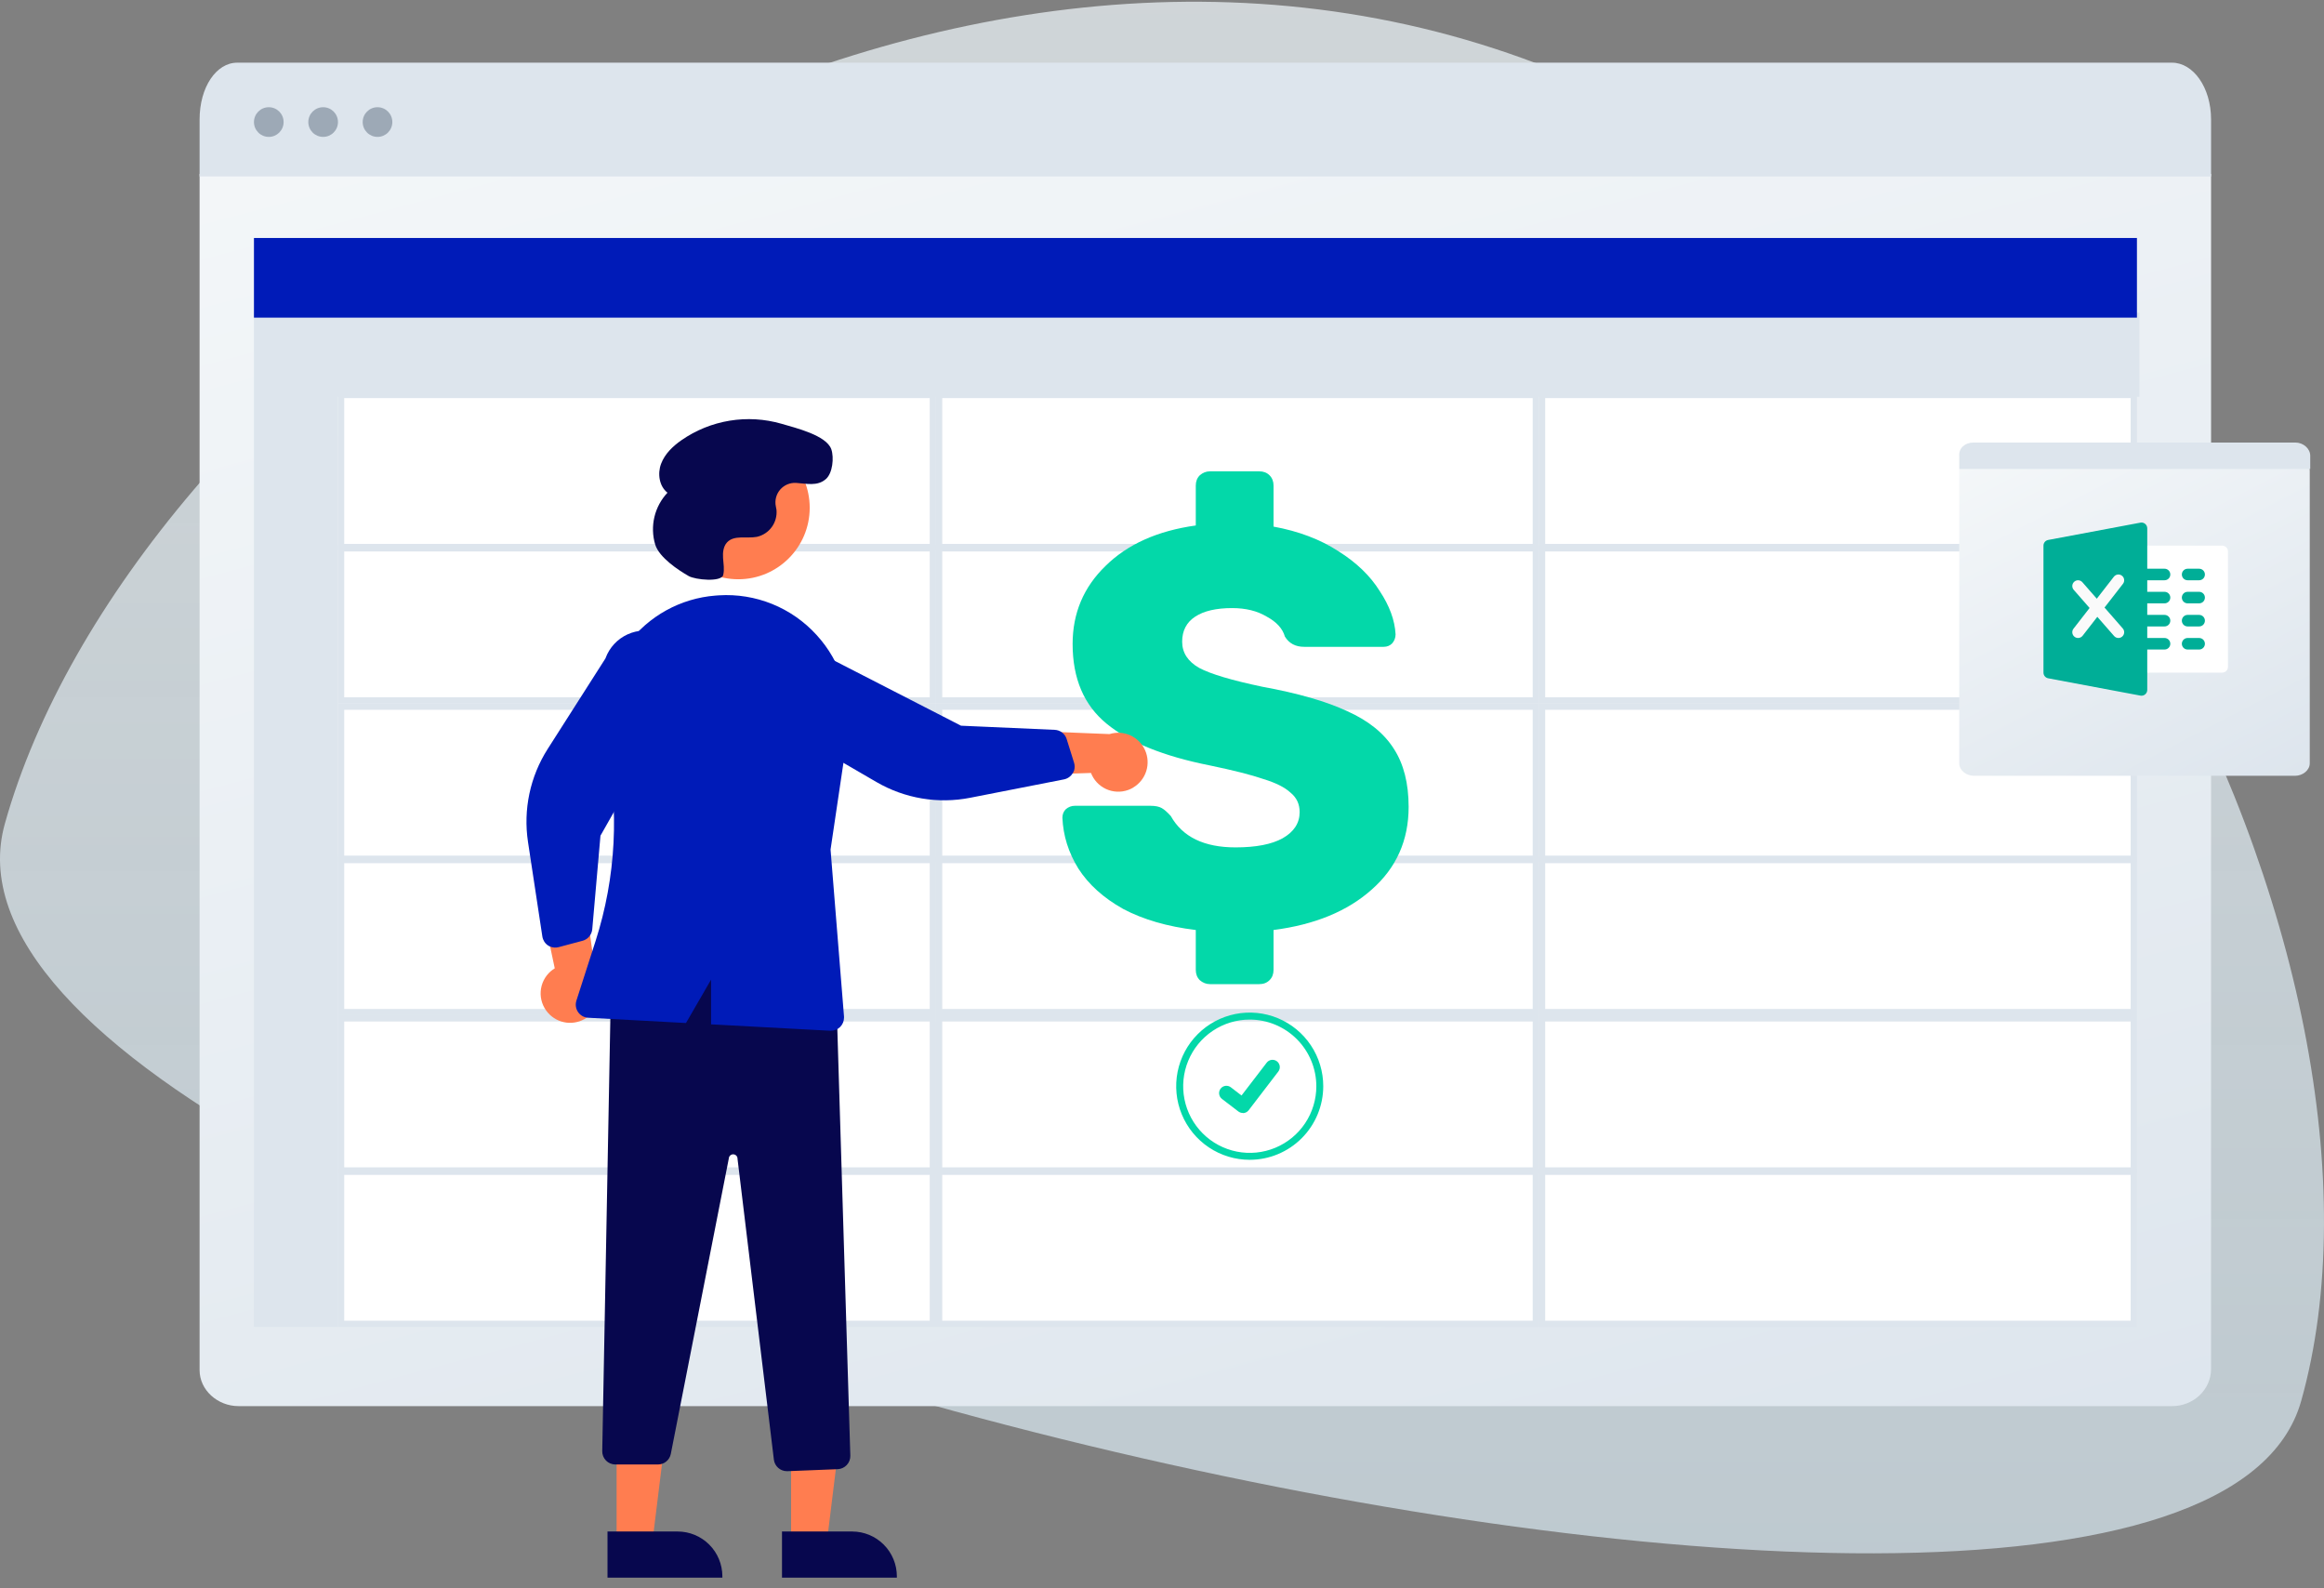 <svg width="382" height="261" viewBox="0 0 382 261" fill="none" xmlns="http://www.w3.org/2000/svg">
<rect x="0" y="0" width="382" height="261" fill="#808080" stroke="none"/>
<g clip-path="url(#clip0)">
<path opacity="0.7" fill-rule="evenodd" clip-rule="evenodd" d="M378.249 230.247C397.952 160.093 338.496 31.388 236.09 5.209C133.683 -20.97 21.317 62.308 0.805 135.343C-19.707 208.377 358.546 300.4 378.249 230.247Z" fill="url(#paint0_linear)"/>
<path d="M39.201 231.091H357.044C360.469 231.091 363.438 228.462 363.438 224.957V28.578H32.807V225.176C32.807 228.462 35.776 231.091 39.201 231.091Z" fill="url(#paint1_linear)"/>
<path d="M38.99 10.301H357.027C360.461 10.301 363.438 14.309 363.438 19.652V29.003H32.807V19.652C32.807 14.309 35.555 10.301 38.99 10.301Z" fill="#DDE5ED"/>
<ellipse cx="44.181" cy="20.059" rx="2.437" ry="2.439" fill="#9DA9B6"/>
<ellipse cx="53.116" cy="20.059" rx="2.437" ry="2.439" fill="#9DA9B6"/>
<ellipse cx="62.052" cy="20.059" rx="2.437" ry="2.439" fill="#9DA9B6"/>
<rect x="56.067" y="192.575" width="97.268" height="24.992" fill="white" stroke="#DDE5ED" stroke-width="1.028"/>
<rect x="154.363" y="192.575" width="98.08" height="24.992" fill="white" stroke="#DDE5ED" stroke-width="1.028"/>
<rect x="253.47" y="192.575" width="97.268" height="24.992" fill="white" stroke="#DDE5ED" stroke-width="1.028"/>
<rect x="56.067" y="167.368" width="97.268" height="24.992" fill="white" stroke="#DDE5ED" stroke-width="1.028"/>
<rect x="154.363" y="167.368" width="98.08" height="24.992" fill="white" stroke="#DDE5ED" stroke-width="1.028"/>
<rect x="253.47" y="167.368" width="97.268" height="24.992" fill="white" stroke="#DDE5ED" stroke-width="1.028"/>
<rect x="56.067" y="141.347" width="97.268" height="24.992" fill="white" stroke="#DDE5ED" stroke-width="1.028"/>
<rect x="154.363" y="141.347" width="98.08" height="24.992" fill="white" stroke="#DDE5ED" stroke-width="1.028"/>
<rect x="253.47" y="141.347" width="97.268" height="24.992" fill="white" stroke="#DDE5ED" stroke-width="1.028"/>
<rect x="56.067" y="116.14" width="97.268" height="24.992" fill="white" stroke="#DDE5ED" stroke-width="1.028"/>
<rect x="154.363" y="116.14" width="98.08" height="24.992" fill="white" stroke="#DDE5ED" stroke-width="1.028"/>
<rect x="253.47" y="116.14" width="97.268" height="24.992" fill="white" stroke="#DDE5ED" stroke-width="1.028"/>
<rect x="56.067" y="90.12" width="97.268" height="24.992" fill="white" stroke="#DDE5ED" stroke-width="1.028"/>
<rect x="154.363" y="90.12" width="98.08" height="24.992" fill="white" stroke="#DDE5ED" stroke-width="1.028"/>
<rect x="253.47" y="90.12" width="97.268" height="24.992" fill="white" stroke="#DDE5ED" stroke-width="1.028"/>
<rect x="56.067" y="64.913" width="97.268" height="24.992" fill="white" stroke="#DDE5ED" stroke-width="1.028"/>
<rect x="154.363" y="64.913" width="98.08" height="24.992" fill="white" stroke="#DDE5ED" stroke-width="1.028"/>
<rect x="253.47" y="64.913" width="97.268" height="24.992" fill="white" stroke="#DDE5ED" stroke-width="1.028"/>
<rect x="41.743" y="51.389" width="13.81" height="166.692" fill="#DDE5ED"/>
<rect x="351.658" y="51.389" width="13.823" height="309.509" transform="rotate(90 351.658 51.389)" fill="#DDE5ED"/>
<rect x="41.743" y="39.112" width="309.509" height="13.09" fill="#001BB8"/>
<path d="M324.473 127.5H377.225C378.534 127.5 379.657 126.564 379.657 125.458V77.378C379.657 76.272 378.534 75.336 377.225 75.336H324.473C323.164 75.336 322.041 76.272 322.041 77.378V125.458C322.041 126.564 323.164 127.5 324.473 127.5Z" fill="url(#paint2_linear)"/>
<path d="M324.404 72.728H377.286C378.606 72.728 379.737 73.731 379.737 74.901V77.075H322.047V74.901C321.953 73.647 322.99 72.728 324.404 72.728Z" fill="#DDE5ED"/>
<path d="M365.268 110.543H351.999C351.476 110.543 351.052 110.118 351.052 109.594C351.052 109.071 351.052 91.145 351.052 90.621C351.052 90.097 351.476 89.672 351.999 89.672H365.268C365.791 89.672 366.216 90.097 366.216 90.621V109.594C366.216 110.118 365.791 110.543 365.268 110.543Z" fill="white"/>
<path d="M355.79 95.364H351.999C351.476 95.364 351.052 94.939 351.052 94.415C351.052 93.891 351.476 93.466 351.999 93.466H355.79C356.314 93.466 356.738 93.891 356.738 94.415C356.738 94.939 356.314 95.364 355.79 95.364Z" fill="#00AE97"/>
<path d="M355.79 99.159H351.999C351.476 99.159 351.052 98.734 351.052 98.21C351.052 97.687 351.476 97.262 351.999 97.262H355.79C356.314 97.262 356.738 97.687 356.738 98.21C356.738 98.734 356.314 99.159 355.79 99.159Z" fill="#00AE97"/>
<path d="M355.79 102.954H351.999C351.476 102.954 351.052 102.529 351.052 102.005C351.052 101.481 351.476 101.056 351.999 101.056H355.79C356.314 101.056 356.738 101.481 356.738 102.005C356.738 102.529 356.314 102.954 355.79 102.954Z" fill="#00AE97"/>
<path d="M355.79 106.748H351.999C351.476 106.748 351.052 106.323 351.052 105.8C351.052 105.276 351.476 104.851 351.999 104.851H355.79C356.314 104.851 356.738 105.276 356.738 105.8C356.738 106.323 356.314 106.748 355.79 106.748Z" fill="#00AE97"/>
<path d="M361.477 95.364H359.581C359.058 95.364 358.634 94.939 358.634 94.416C358.634 93.892 359.058 93.467 359.581 93.467H361.477C362 93.467 362.425 93.892 362.425 94.416C362.425 94.939 362 95.364 361.477 95.364Z" fill="#00AE97"/>
<path d="M361.477 99.159H359.581C359.058 99.159 358.634 98.734 358.634 98.21C358.634 97.687 359.058 97.262 359.581 97.262H361.477C362 97.262 362.425 97.687 362.425 98.21C362.425 98.734 362 99.159 361.477 99.159Z" fill="#00AE97"/>
<path d="M361.477 102.954H359.581C359.058 102.954 358.634 102.529 358.634 102.005C358.634 101.481 359.058 101.056 359.581 101.056H361.477C362 101.056 362.425 101.481 362.425 102.005C362.425 102.529 362 102.954 361.477 102.954Z" fill="#00AE97"/>
<path d="M361.477 106.748H359.581C359.058 106.748 358.634 106.323 358.634 105.8C358.634 105.276 359.058 104.851 359.581 104.851H361.477C362 104.851 362.425 105.276 362.425 105.8C362.425 106.323 362 106.748 361.477 106.748Z" fill="#00AE97"/>
<path d="M352.604 86.096C352.388 85.916 352.098 85.838 351.825 85.895L336.661 88.741C336.212 88.824 335.888 89.215 335.888 89.672V110.543C335.888 110.998 336.212 111.391 336.661 111.474L351.825 114.32C351.882 114.332 351.941 114.337 352 114.337C352.219 114.337 352.434 114.262 352.604 114.119C352.822 113.939 352.947 113.67 352.947 113.389V86.826C352.947 86.544 352.822 86.276 352.604 86.096Z" fill="#00AE97"/>
<path d="M348.921 103.278L345.925 99.85L348.956 95.949C349.278 95.535 349.202 94.939 348.791 94.617C348.379 94.294 347.784 94.37 347.46 94.782L344.653 98.394L342.287 95.689C341.94 95.29 341.341 95.254 340.951 95.6C340.557 95.945 340.517 96.544 340.862 96.937L343.468 99.92L340.826 103.32C340.503 103.733 340.579 104.329 340.991 104.652C341.165 104.786 341.372 104.851 341.574 104.851C341.857 104.851 342.136 104.726 342.323 104.485L344.74 101.373L347.496 104.525C347.684 104.741 347.945 104.851 348.209 104.851C348.431 104.851 348.652 104.773 348.832 104.616C349.227 104.27 349.266 103.671 348.921 103.278Z" fill="#FAFAFA"/>
<path d="M198.885 161.739C198.263 161.739 197.704 161.52 197.206 161.083C196.771 160.646 196.553 160.085 196.553 159.398V152.843C191.888 152.281 187.908 151.126 184.611 149.378C181.377 147.568 178.92 145.352 177.241 142.73C175.624 140.108 174.753 137.33 174.629 134.396C174.629 133.834 174.815 133.366 175.188 132.991C175.624 132.617 176.121 132.43 176.681 132.43H189.089C189.898 132.43 190.52 132.554 190.955 132.804C191.391 133.054 191.888 133.491 192.448 134.115C194.376 137.549 197.921 139.265 203.084 139.265C206.442 139.265 209.023 138.766 210.827 137.767C212.693 136.706 213.626 135.27 213.626 133.46C213.626 132.149 213.128 131.087 212.133 130.276C211.2 129.402 209.708 128.653 207.655 128.028C205.665 127.342 202.71 126.593 198.792 125.781C191.266 124.283 185.637 122.004 181.906 118.945C178.174 115.886 176.308 111.517 176.308 105.836C176.308 100.779 178.112 96.503 181.719 93.007C185.326 89.449 190.271 87.233 196.553 86.359V79.804C196.553 79.117 196.771 78.555 197.206 78.118C197.704 77.681 198.263 77.463 198.885 77.463H207.002C207.686 77.463 208.246 77.681 208.681 78.118C209.117 78.555 209.334 79.117 209.334 79.804V86.546C213.439 87.295 216.985 88.637 219.97 90.573C222.956 92.445 225.226 94.63 226.781 97.127C228.398 99.562 229.269 101.934 229.393 104.244C229.393 104.806 229.206 105.305 228.833 105.742C228.46 106.117 227.994 106.304 227.434 106.304H214.372C212.942 106.304 211.885 105.742 211.2 104.618C210.827 103.308 209.832 102.215 208.215 101.341C206.66 100.405 204.763 99.936 202.524 99.936C199.912 99.936 197.89 100.405 196.46 101.341C195.029 102.277 194.314 103.651 194.314 105.461C194.314 107.272 195.247 108.707 197.113 109.769C198.979 110.767 202.431 111.798 207.469 112.859C213.315 113.92 217.98 115.262 221.463 116.885C224.946 118.446 227.496 120.506 229.113 123.066C230.73 125.563 231.539 128.746 231.539 132.617C231.539 138.11 229.517 142.636 225.475 146.195C221.494 149.753 216.114 151.969 209.334 152.843V159.398C209.334 160.085 209.117 160.646 208.681 161.083C208.246 161.52 207.686 161.739 207.002 161.739H198.885Z" fill="#03D8A9"/>
<path d="M158.986 126.922C159.102 127.037 159.26 127.102 159.423 127.102C159.587 127.102 159.744 127.037 159.861 126.922L162.174 124.606C162.199 124.58 162.229 124.559 162.263 124.545C162.296 124.531 162.332 124.523 162.368 124.523C162.404 124.523 162.44 124.531 162.473 124.545C162.507 124.559 162.537 124.58 162.562 124.606L164.875 126.922C164.991 127.038 165.148 127.103 165.313 127.103C165.477 127.103 165.634 127.038 165.75 126.922C165.866 126.806 165.931 126.648 165.931 126.484C165.931 126.32 165.866 126.163 165.75 126.046L163.436 123.731C163.386 123.679 163.358 123.609 163.358 123.537C163.358 123.465 163.386 123.395 163.436 123.343L165.75 121.023C165.865 120.906 165.93 120.749 165.929 120.585C165.929 120.422 165.864 120.265 165.748 120.149C165.632 120.034 165.474 119.969 165.311 119.97C165.147 119.97 164.991 120.036 164.875 120.152L162.562 122.468C162.51 122.518 162.44 122.546 162.368 122.546C162.296 122.546 162.226 122.518 162.174 122.468L159.861 120.152C159.745 120.036 159.589 119.97 159.425 119.97C159.262 119.969 159.104 120.034 158.988 120.149C158.872 120.265 158.807 120.422 158.807 120.585C158.806 120.749 158.871 120.906 158.986 121.023L161.281 123.343C161.306 123.369 161.326 123.399 161.34 123.432C161.354 123.465 161.361 123.501 161.361 123.537C161.361 123.573 161.354 123.609 161.34 123.642C161.326 123.675 161.306 123.705 161.281 123.731L158.967 126.046C158.854 126.165 158.793 126.324 158.797 126.488C158.8 126.652 158.868 126.808 158.986 126.922Z" fill="#DDE5ED"/>
<path d="M186.3 129.42C185.209 130.08 183.901 130.279 182.663 129.974C181.425 129.669 180.359 128.885 179.699 127.793C179.555 127.549 179.431 127.295 179.326 127.032L162.237 127.601L166.874 120.023L182.375 120.645C183.505 120.294 184.724 120.371 185.801 120.86C186.878 121.349 187.738 122.216 188.219 123.297C188.7 124.378 188.769 125.599 188.412 126.727C188.054 127.855 187.296 128.813 186.281 129.42H186.3Z" fill="#FF7D50"/>
<path d="M90.058 166.434C89.641 165.959 89.322 165.407 89.119 164.808C88.916 164.21 88.833 163.577 88.874 162.947C88.915 162.316 89.08 161.7 89.36 161.134C89.639 160.567 90.027 160.061 90.502 159.644C90.715 159.457 90.943 159.289 91.186 159.142L87.634 142.42L95.899 145.664L98.002 161.046C98.543 162.098 98.681 163.311 98.389 164.458C98.097 165.604 97.395 166.603 96.417 167.266C95.438 167.93 94.251 168.211 93.079 168.058C91.908 167.905 90.833 167.327 90.058 166.434Z" fill="#FF7D50"/>
<path d="M130.033 253.596H135.894L138.68 230.97H130.033V253.596Z" fill="#FF7D50"/>
<path d="M128.537 259.285H147.418V259.046C147.415 257.099 146.641 255.232 145.265 253.855C143.89 252.478 142.026 251.702 140.081 251.697H128.537V259.285Z" fill="#07074E"/>
<path d="M101.353 253.596H107.213L110 230.97H101.353V253.596Z" fill="#FF7D50"/>
<path d="M99.857 259.285H118.738V259.046C118.734 257.099 117.96 255.232 116.585 253.855C115.21 252.478 113.346 251.702 111.401 251.697H99.857V259.285Z" fill="#07074E"/>
<path d="M129.421 241.783L137.72 241.453C138.279 241.423 138.805 241.178 139.187 240.768C139.57 240.359 139.779 239.817 139.77 239.257L137.433 162.52L137.28 162.467C122.739 157.204 110.712 157.601 100.507 163.683L100.392 163.75L98.992 238.486C98.981 239.058 99.198 239.61 99.594 240.022C99.99 240.434 100.533 240.671 101.104 240.682H108.155C108.653 240.682 109.135 240.508 109.52 240.192C109.904 239.875 110.167 239.435 110.263 238.946L119.794 190.4C119.801 190.21 119.884 190.03 120.023 189.901C120.162 189.771 120.348 189.702 120.538 189.709C120.728 189.716 120.907 189.798 121.037 189.938C121.167 190.077 121.235 190.263 121.228 190.453L127.204 239.893C127.269 240.414 127.522 240.894 127.915 241.242C128.309 241.59 128.815 241.782 129.34 241.783H129.421Z" fill="#07074E"/>
<path d="M121.353 95.2C114.869 95.2 109.613 89.938 109.613 83.448C109.613 76.958 114.869 71.697 121.353 71.697C127.837 71.697 133.093 76.958 133.093 83.448C133.093 89.938 127.837 95.2 121.353 95.2Z" fill="#FF7D50"/>
<path d="M176.548 126.645C176.677 126.225 176.677 125.777 176.548 125.358L175.329 121.458C175.198 121.035 174.94 120.664 174.59 120.393C174.241 120.123 173.816 119.966 173.374 119.946L157.968 119.267L132.983 106.444C131.27 106.006 129.455 106.24 127.908 107.097C126.362 107.955 125.202 109.371 124.664 111.057C124.127 112.743 124.253 114.57 125.018 116.166C125.782 117.761 127.127 119.004 128.776 119.64L144.072 128.53C148.719 131.231 154.187 132.149 159.46 131.113L174.885 128.09C175.181 128.031 175.462 127.91 175.709 127.737C175.956 127.563 176.163 127.339 176.319 127.08C176.411 126.943 176.488 126.797 176.548 126.645Z" fill="#001BB8"/>
<path d="M90.536 155.606C90.947 155.754 91.394 155.774 91.817 155.664L95.76 154.611C96.19 154.495 96.574 154.249 96.859 153.906C97.144 153.564 97.316 153.141 97.352 152.697L98.7 137.343L112.562 112.898C113.177 111.176 113.086 109.28 112.312 107.624C111.537 105.967 110.14 104.684 108.425 104.054C106.71 103.423 104.815 103.496 103.153 104.256C101.491 105.016 100.197 106.403 99.551 108.114V108.157L90.024 123.09C87.132 127.623 85.982 133.054 86.788 138.372L89.149 153.922C89.196 154.222 89.306 154.508 89.47 154.763C89.635 155.018 89.851 155.235 90.105 155.4C90.241 155.484 90.385 155.553 90.536 155.606Z" fill="#001BB8"/>
<path d="M134.197 104.329C132.179 102.116 129.691 100.385 126.917 99.262C124.142 98.139 121.151 97.654 118.164 97.841L117.576 97.884C114.745 98.108 111.995 98.935 109.508 100.309C107.022 101.682 104.858 103.572 103.16 105.85C101.433 108.16 100.219 110.812 99.599 113.629C98.979 116.446 98.967 119.363 99.565 122.185C101.839 132.973 101.263 144.168 97.892 154.664L94.742 164.453C94.642 164.765 94.614 165.096 94.661 165.42C94.707 165.745 94.828 166.054 95.012 166.325C95.196 166.596 95.44 166.821 95.725 166.984C96.009 167.146 96.327 167.241 96.654 167.262L112.758 168.128L116.879 161.003V168.348L136.467 169.4H136.582C137.153 169.4 137.7 169.174 138.103 168.77C138.506 168.366 138.733 167.818 138.733 167.247C138.733 167.19 138.733 167.133 138.733 167.075L136.52 139.621L139.292 120.96C139.74 117.983 139.514 114.944 138.632 112.065C137.75 109.187 136.235 106.543 134.197 104.329Z" fill="#001BB8"/>
<path d="M113.193 94.669C114.278 95.295 118.576 95.712 118.881 94.492V94.468C119.092 93.573 118.915 92.645 118.853 91.731C118.791 90.817 118.881 89.817 119.508 89.138C120.664 87.884 122.729 88.544 124.412 88.228C125.394 88.008 126.263 87.438 126.856 86.623C127.449 85.809 127.725 84.806 127.634 83.803C127.608 83.611 127.573 83.421 127.529 83.233C127.426 82.751 127.435 82.251 127.557 81.773C127.678 81.296 127.908 80.852 128.228 80.478C128.549 80.103 128.951 79.808 129.404 79.614C129.858 79.421 130.349 79.335 130.841 79.362C132.533 79.463 134.364 79.975 135.769 78.716C136.855 77.76 137.117 75.214 136.644 73.836C135.841 71.525 130.707 70.31 128.465 69.645C125.694 68.844 122.779 68.671 119.932 69.138C117.085 69.606 114.378 70.702 112.008 72.348C110.574 73.348 109.273 74.602 108.662 76.224C108.05 77.846 108.351 79.903 109.713 80.975C108.661 82.094 107.92 83.47 107.566 84.966C107.212 86.461 107.257 88.024 107.696 89.496C108.37 91.659 111.568 93.74 113.193 94.669Z" fill="#07074E"/>
<path d="M205.419 190.611C203.028 190.611 200.691 189.901 198.704 188.572C196.716 187.242 195.167 185.352 194.252 183.141C193.337 180.93 193.098 178.497 193.565 176.15C194.032 173.803 195.184 171.648 196.875 169.956C198.566 168.264 200.72 167.112 203.065 166.646C205.41 166.18 207.84 166.421 210.049 167.337C212.257 168.254 214.144 169.805 215.472 171.796C216.799 173.786 217.507 176.126 217.506 178.519C217.501 181.725 216.226 184.799 213.96 187.066C211.694 189.333 208.623 190.608 205.419 190.611ZM205.419 167.566C203.255 167.567 201.14 168.21 199.341 169.414C197.543 170.619 196.141 172.33 195.314 174.331C194.486 176.333 194.271 178.535 194.693 180.659C195.116 182.784 196.159 184.735 197.69 186.266C199.22 187.797 201.17 188.84 203.293 189.262C205.415 189.684 207.615 189.467 209.614 188.637C211.613 187.808 213.322 186.404 214.524 184.603C215.726 182.802 216.368 180.685 216.368 178.519C216.365 175.614 215.21 172.829 213.157 170.775C211.104 168.722 208.321 167.567 205.419 167.566Z" fill="#03D8A9"/>
<path d="M204.281 182.913C204.022 182.913 203.77 182.829 203.563 182.674L200.856 180.605C200.602 180.411 200.436 180.125 200.394 179.808C200.352 179.492 200.437 179.171 200.631 178.918C200.825 178.664 201.111 178.498 201.427 178.456C201.744 178.414 202.064 178.499 202.317 178.693L204.072 180.042L208.211 174.646C208.306 174.521 208.426 174.415 208.562 174.336C208.699 174.257 208.85 174.206 209.006 174.185C209.162 174.165 209.321 174.175 209.474 174.216C209.626 174.257 209.769 174.328 209.894 174.424L209.864 174.46L209.894 174.424C210.019 174.52 210.124 174.64 210.203 174.777C210.282 174.913 210.333 175.064 210.354 175.221C210.375 175.377 210.364 175.536 210.323 175.689C210.282 175.841 210.211 175.984 210.115 176.109L205.246 182.464C205.134 182.612 204.989 182.731 204.822 182.814C204.656 182.896 204.473 182.938 204.287 182.937L204.281 182.913Z" fill="#03D8A9"/>
</g>
<defs>
<linearGradient id="paint0_linear" x1="191" y1="0.285" x2="191" y2="255.285" gradientUnits="userSpaceOnUse">
<stop stop-color="#F1F9FD"/>
<stop offset="1" stop-color="#E3F5FF" stop-opacity="0.9"/>
</linearGradient>
<linearGradient id="paint1_linear" x1="-112.346" y1="54.82" x2="-34.055" y2="349.194" gradientUnits="userSpaceOnUse">
<stop offset="0.001" stop-color="#F4F7F9"/>
<stop offset="0.999" stop-color="#DDE5ED"/>
</linearGradient>
<linearGradient id="paint2_linear" x1="298.328" y1="88.587" x2="331.217" y2="151.813" gradientUnits="userSpaceOnUse">
<stop offset="0.001" stop-color="#F4F7F9"/>
<stop offset="0.999" stop-color="#DDE5ED"/>
</linearGradient>
<clipPath id="clip0">
<rect width="382" height="260.934" fill="white"/>
</clipPath>
</defs>
</svg>
